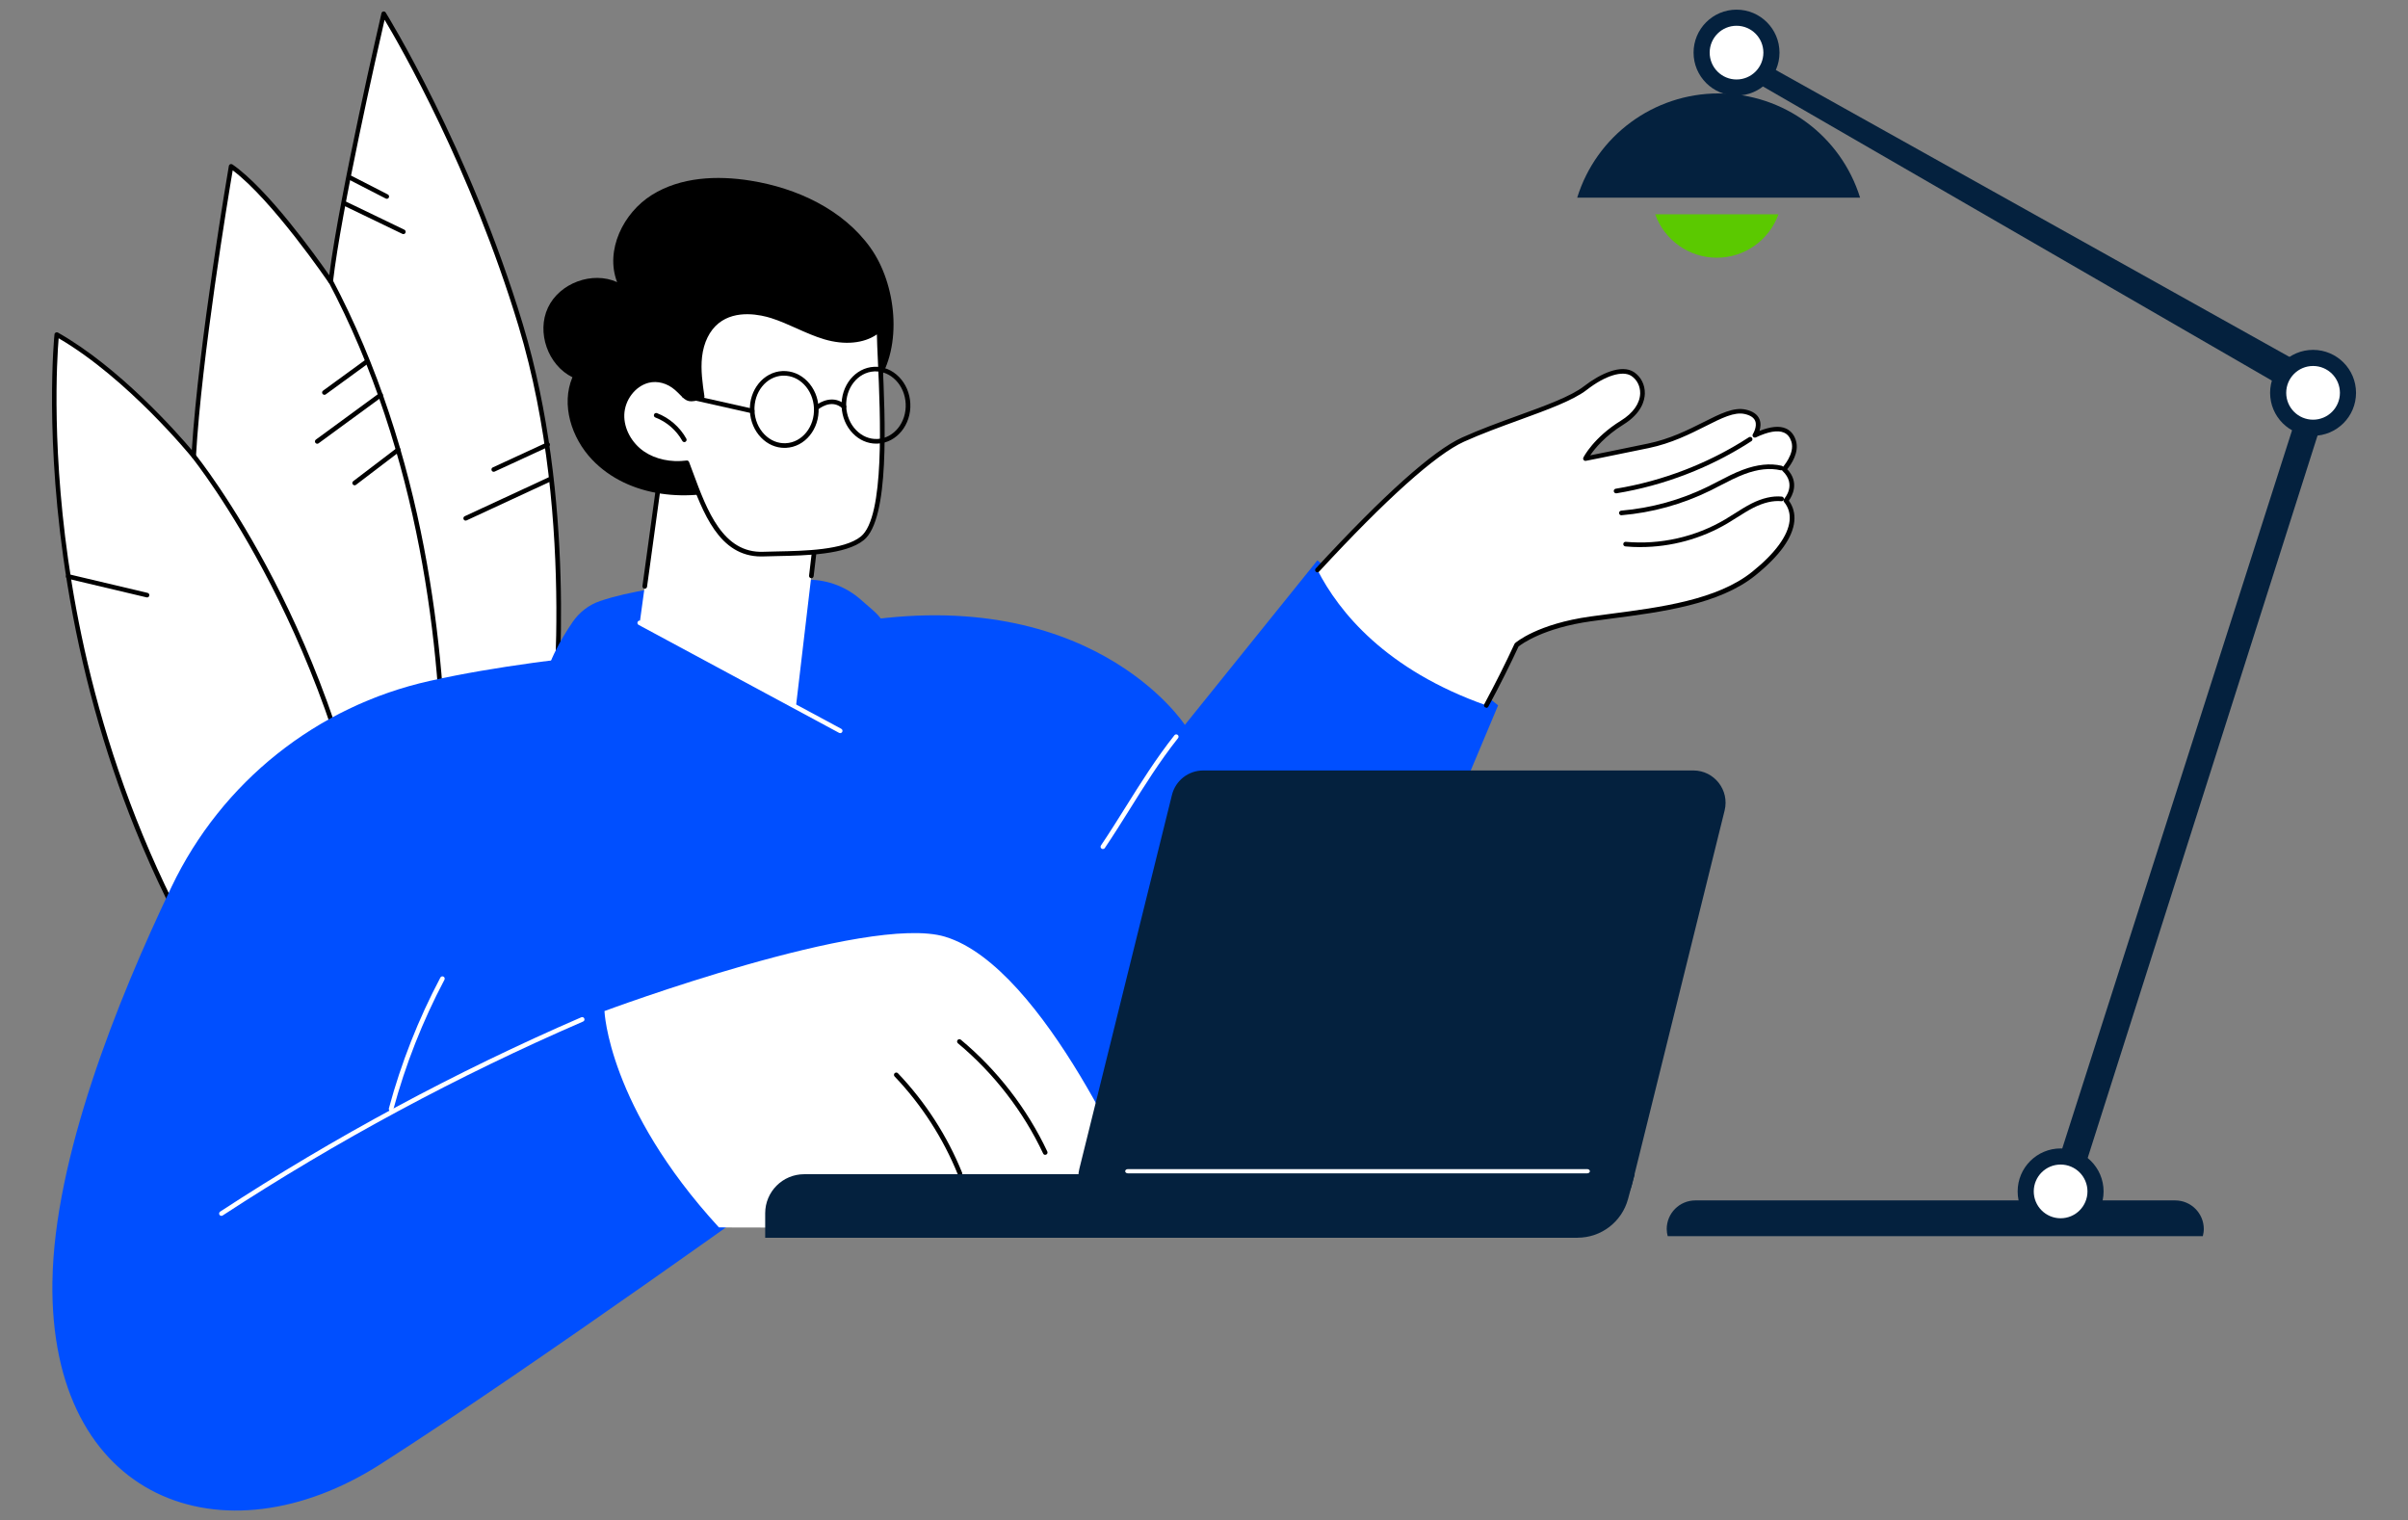 <svg xmlns="http://www.w3.org/2000/svg" id="Layer_1" viewBox="0 0 556 351"><rect x="0" y="0" width="556" height="351" fill="#808080" stroke="none"/><defs><style>.cls-1{fill:#004fff;}.cls-2{fill:#04213e;}.cls-3{fill:#fff;}.cls-4{fill:#5bc900;}</style></defs><path class="cls-2" d="m385.07,285.42c-.14-.53-.23-1.08-.23-1.65,0-3.65,2.96-6.61,6.61-6.61h110.79c3.65,0,6.61,2.96,6.61,6.61,0,.57-.1,1.12-.23,1.65h-123.55Z"></path><polygon class="cls-2" points="401.37 11.33 539.04 88.22 478.27 279.21 472.07 277.97 531.6 91.94 396.41 13.81 401.37 11.33"></polygon><circle class="cls-2" cx="534.08" cy="90.7" r="9.92"></circle><circle class="cls-3" cx="534.08" cy="90.7" r="6.2"></circle><circle class="cls-2" cx="400.96" cy="12.15" r="9.92"></circle><circle class="cls-3" cx="400.96" cy="12.15" r="6.2"></circle><circle class="cls-2" cx="475.79" cy="275.08" r="9.92"></circle><circle class="cls-3" cx="475.79" cy="275.08" r="6.2"></circle><path class="cls-2" d="m429.49,45.64c-4.44-14.31-17.68-24.07-32.66-24.07-14.98,0-28.22,9.75-32.66,24.07h65.32Z"></path><path class="cls-4" d="m410.64,49.47c-2.15,6.01-7.84,10.03-14.23,10.03-6.39,0-12.08-4.01-14.23-10.03h28.46Z"></path><path class="cls-3" d="m129.95,251.55s14.01-21.16,21.92-49.92c7.91-28.76,9.59-43.62,8.15-62.31-16.3,5.75-32.59,32.12-32.59,32.12,0,0,6.72-50.35-7.19-96.35C107.76,33.87,88.59,3.19,88.59,3.19c0,0-10.07,43.14-12.22,61.83,0,0-13.66-20.13-23.01-26.6,0,0-7.19,41.7-8.63,66.87,0,0-15.1-18.69-31.64-28.04,0,0-10.08,95.21,53.91,174.31h62.94Z"></path><path d="m129.95,252.08h-62.94c-.16,0-.31-.07-.41-.2-14.63-18.08-26.57-38.52-35.5-60.74-7.14-17.77-12.38-36.72-15.56-56.32-5.43-33.37-2.99-57.4-2.96-57.63.02-.18.13-.33.28-.41.16-.08.35-.08.5,0,14.2,8.03,27.49,23.08,30.93,27.14,1.59-25.03,8.48-65.19,8.55-65.6.03-.18.15-.33.32-.4.17-.07.36-.05.51.05,8.14,5.63,19.28,21.18,22.35,25.59,2.45-19.18,11.97-60.08,12.06-60.51.05-.21.22-.37.43-.4.21-.03.42.06.54.24.19.31,19.35,31.21,31.69,72.03,12.12,40.09,8.55,83.97,7.47,94.31,4.12-6.23,17.74-25.52,31.64-30.42.16-.06.33-.03.47.06.14.09.23.24.24.4,1.49,19.4-.49,34.59-8.17,62.49-7.84,28.51-21.84,49.86-21.99,50.07-.1.15-.26.24-.44.24Zm-62.69-1.06h62.4c1.55-2.41,14.34-22.8,21.69-49.53,7.54-27.43,9.56-42.5,8.18-61.43-15.72,6.09-31.51,31.4-31.67,31.65-.13.21-.39.3-.63.22-.24-.08-.38-.32-.35-.57.07-.5,6.54-50.77-7.17-96.12-10.99-36.35-27.4-64.81-30.91-70.67-1.67,7.27-10,43.85-11.92,60.51-.03.22-.18.4-.4.45-.22.05-.44-.03-.56-.22-.13-.2-13.06-19.16-22.19-25.98-1.02,6.02-7.17,43.08-8.48,65.97-.01.22-.16.41-.37.47-.21.07-.44,0-.57-.17-.15-.18-14.79-18.19-30.77-27.5-.37,4.46-1.82,26.76,3.03,56.57,4.98,30.62,17.82,75.63,50.68,116.33Z"></path><path d="m87.15,212.23c-.26,0-.49-.2-.52-.46-8.03-63.33-41.97-105.73-42.31-106.15-.18-.23-.15-.56.08-.74.23-.18.56-.15.74.08.09.11,8.71,10.8,18.21,29.21,8.77,16.98,20.1,44.21,24.32,77.47.04.29-.17.55-.46.59-.02,0-.05,0-.07,0Z"></path><path d="m97.7,239.07s-.07,0-.11-.01c-.29-.06-.47-.34-.41-.63.05-.24,5.02-24.21,4.84-57.46-.17-30.67-4.88-75.73-26.36-116.24-.14-.26-.04-.58.22-.72.26-.14.58-.04.72.22,21.59,40.7,26.32,85.96,26.49,116.75.18,33.36-4.81,57.42-4.86,57.66-.05.25-.27.42-.52.42Z"></path><path d="m33.95,137.93s-.08,0-.12-.01l-18.21-4.31c-.28-.07-.46-.35-.39-.64.07-.28.35-.46.64-.39l18.21,4.31c.28.07.46.35.39.64-.06.24-.27.41-.51.41Z"></path><path d="m81.88,112.05c-.16,0-.32-.07-.42-.21-.18-.23-.13-.56.1-.74l10.07-7.67c.23-.18.56-.13.74.1.18.23.13.56-.1.74l-10.07,7.67c-.1.07-.21.11-.32.11Z"></path><path d="m73.25,102.46c-.16,0-.32-.07-.43-.22-.17-.24-.12-.57.11-.74l14.64-10.72c.24-.17.57-.12.74.11.17.24.12.57-.11.74l-14.64,10.72c-.09.07-.2.1-.31.1Z"></path><path d="m74.9,91.16c-.16,0-.32-.08-.43-.22-.17-.24-.12-.57.12-.74l9.84-7.17c.24-.17.57-.12.74.12.17.24.12.57-.12.74l-9.84,7.17c-.09.07-.2.1-.31.1Z"></path><path d="m89.31,45.9c-.08,0-.16-.02-.24-.06l-8.39-4.31c-.26-.13-.36-.45-.23-.71.13-.26.45-.36.71-.23l8.39,4.31c.26.13.36.45.23.71-.09.18-.28.29-.47.29Z"></path><path d="m93.14,54.05c-.08,0-.16-.02-.23-.05l-13.42-6.47c-.26-.13-.37-.44-.25-.71.13-.26.44-.37.71-.25l13.42,6.47c.26.13.37.44.25.71-.09.19-.28.3-.48.3Z"></path><path d="m107.52,120.2c-.2,0-.39-.11-.48-.31-.12-.27,0-.58.26-.7l19.65-9.11c.27-.12.58,0,.7.26.12.27,0,.58-.26.7l-19.65,9.11c-.07.03-.15.05-.22.05Z"></path><path d="m114,108.93c-.2,0-.39-.11-.48-.31-.12-.27,0-.58.26-.7l12.46-5.75c.27-.12.58,0,.7.26.12.27,0,.58-.26.7l-12.46,5.75c-.07.03-.15.05-.22.05Z"></path><path class="cls-1" d="m114.46,280.2s97.09-.34,94.88-31.44c-.09-1.23.01-2.47.29-3.67,5.81-25.79,13.41-58.64-4.67-99.59-.77-1.75-1.91-3.32-3.36-4.57l-2.96-2.58c-3.28-2.85-7.47-4.46-11.82-4.5-11.43-.13-34.55.27-48.29,4.93-2.57.87-4.77,2.59-6.31,4.83-2.6,3.8-6.44,10.26-6.73,15.72-.45,8.33-11.02,120.88-11.02,120.88Z"></path><path class="cls-1" d="m12.11,295.79c.43-28.36,14.84-64.57,27.53-91.1,11.55-24.14,33.5-41.66,59.6-47.48,30.68-6.84,66.9-7.69,94.82-12.99,57.46-10.91,79.52,23.15,79.52,23.15l30.6-37.99,41.73,33.47-44.94,106.96-116.41,1.48s-60.68,43.73-96.76,66.8c-36.08,23.07-76.47,8.65-75.7-42.31Z"></path><path class="cls-3" d="m90.31,256.59s-.09,0-.14-.02c-.28-.08-.45-.37-.38-.66,2.82-10.46,6.82-20.62,11.89-30.2.14-.26.46-.36.72-.22.26.14.36.46.22.72-5.03,9.51-9,19.59-11.81,29.98-.06.24-.28.39-.52.39Z"></path><path class="cls-3" d="m51.13,280.73c-.17,0-.35-.09-.45-.24-.16-.25-.09-.58.15-.74,26.39-17.25,54.45-32.34,83.38-44.87.27-.12.59,0,.7.28.12.27,0,.59-.28.7-28.88,12.5-56.87,27.57-83.22,44.78-.09.06-.19.09-.29.09Z"></path><path class="cls-3" d="m263.12,275.06s-21.78-51.84-44.93-58.79c-17.99-5.4-78.62,17.17-78.62,17.17,0,0,.82,22.05,26.42,49.94,0,0,98,1.25,97.13-8.33Z"></path><path d="m241.34,266.64c-.2,0-.39-.11-.48-.31-4.59-9.75-11.4-18.55-19.68-25.45-.23-.19-.26-.53-.07-.75.19-.23.53-.26.75-.07,8.4,6.99,15.3,15.92,19.96,25.81.13.27.01.59-.26.71-.07.03-.15.05-.23.05Z"></path><path d="m221.67,271.52c-.21,0-.41-.13-.5-.33-3.36-8.33-8.41-16.16-14.61-22.65-.2-.21-.2-.55.02-.76.21-.2.55-.2.75.02,6.3,6.59,11.43,14.53,14.83,22.99.11.27-.02.58-.3.7-.07.03-.13.04-.2.04Z"></path><path class="cls-3" d="m411.92,108.32s3.21-3.41,2.2-6.54c-1.01-3.13-4.05-3.58-8.93-1.28,0,0,2.77-4.32-2.22-5.44-4.99-1.12-11.65,5.63-22.38,7.86-10.73,2.23-14.51,2.94-14.51,2.94,0,0,2.24-4.45,8.48-8.31,6.23-3.86,5.39-9.21,2.46-11.19-2.5-1.7-7.03.17-10.93,3.2-5.12,3.97-17.92,7.24-28.27,11.91-7.87,3.55-21.36,16.83-33.63,30.12,4.97,9.71,15.78,23.08,38.99,31.27,2.84-5.28,5.2-10.05,7.01-13.97,0,0,4.92-4.32,17.14-6.02,12.22-1.7,28.32-2.94,37.64-10.47,9.33-7.52,10.26-13.34,7.38-16.84,0,0,3.35-3.68-.42-7.23Z"></path><path d="m343.17,163.39c-.09,0-.17-.02-.25-.06-.26-.14-.36-.46-.22-.72,2.6-4.84,5.02-9.66,6.99-13.94.03-.07.08-.13.13-.18.21-.18,5.18-4.45,17.42-6.15,1.45-.2,2.95-.4,4.49-.6,11.62-1.51,24.79-3.22,32.89-9.76,5.27-4.25,8.24-8.31,8.59-11.74.17-1.64-.26-3.11-1.28-4.35-.17-.2-.16-.5.02-.7.12-.13,2.95-3.34-.39-6.48-.21-.2-.22-.54-.02-.75.03-.03,2.98-3.22,2.08-6.01-.34-1.04-.9-1.72-1.72-2.07-1.43-.62-3.61-.24-6.48,1.11-.21.1-.47.05-.63-.13-.16-.18-.18-.44-.05-.64.01-.02,1.07-1.72.52-3.05-.31-.76-1.13-1.29-2.41-1.58-2.39-.54-5.33.94-9.04,2.81-3.5,1.76-7.86,3.96-13.11,5.05-10.62,2.2-14.48,2.94-14.52,2.95-.2.04-.4-.04-.53-.2-.12-.16-.14-.38-.05-.56.09-.19,2.38-4.63,8.67-8.52,2.82-1.74,4.39-3.98,4.44-6.3.03-1.63-.71-3.13-2-4-2.01-1.36-6.06-.12-10.31,3.18-3.16,2.45-9.19,4.64-15.58,6.97-4.28,1.56-8.71,3.17-12.79,5.01-6.47,2.92-18.04,13.29-33.45,29.99-.2.22-.54.23-.75.03-.22-.2-.23-.54-.03-.75,15.73-17.04,27.1-27.22,33.8-30.24,4.12-1.86,8.57-3.48,12.87-5.04,6.31-2.29,12.27-4.46,15.29-6.81,3.68-2.85,8.65-5.19,11.56-3.22,1.59,1.08,2.51,2.91,2.47,4.91-.03,1.56-.72,4.56-4.95,7.18-4.27,2.65-6.64,5.59-7.66,7.1,1.84-.36,5.95-1.18,13.3-2.71,5.12-1.06,9.23-3.13,12.85-4.95,3.91-1.97,6.99-3.52,9.76-2.9,1.65.37,2.71,1.12,3.17,2.22.38.94.24,1.93,0,2.7,2.56-1.02,4.6-1.21,6.08-.57,1.1.48,1.88,1.39,2.31,2.73.9,2.78-1.13,5.65-1.98,6.68,2.9,3.09,1.12,6.22.37,7.26,1.01,1.38,1.44,3.03,1.26,4.8-.39,3.77-3.41,7.96-8.98,12.46-8.34,6.73-21.67,8.46-33.43,9.99-1.54.2-3.04.39-4.48.6-11.06,1.54-16.09,5.28-16.78,5.83-1.97,4.27-4.38,9.07-6.97,13.88-.1.18-.28.28-.47.28Z"></path><path d="m378.78,126.32c-1.16,0-2.33-.05-3.49-.16-.29-.03-.51-.29-.48-.58.03-.29.28-.51.58-.48,7.94.72,16.1-1.12,22.96-5.19.73-.43,1.45-.89,2.16-1.34,1.24-.79,2.53-1.61,3.88-2.3,2.53-1.28,4.9-1.82,7.03-1.61.29.03.51.29.48.58-.03.29-.29.51-.58.48-1.93-.19-4.1.32-6.45,1.5-1.3.66-2.56,1.46-3.79,2.24-.71.45-1.45.92-2.19,1.36-6.05,3.59-13.08,5.49-20.11,5.49Z"></path><path d="m374.37,118.97c-.27,0-.51-.21-.53-.49-.03-.29.19-.55.49-.58,6.99-.6,13.72-2.46,20.02-5.55.82-.4,1.64-.82,2.45-1.25,1.79-.93,3.65-1.9,5.58-2.62,3.32-1.25,6.35-1.57,9-.94.29.07.46.36.4.64-.07.29-.36.46-.64.4-2.44-.58-5.26-.28-8.38.9-1.88.71-3.7,1.66-5.47,2.57-.82.43-1.64.85-2.47,1.26-6.42,3.14-13.28,5.04-20.4,5.65-.02,0-.03,0-.05,0Z"></path><path d="m373.15,113.9c-.26,0-.48-.19-.53-.45-.05-.29.15-.57.44-.61,10.87-1.77,21.51-5.88,30.75-11.88.25-.16.58-.09.74.16.16.25.09.58-.16.74-9.36,6.08-20.14,10.24-31.16,12.04-.03,0-.06,0-.09,0Z"></path><path class="cls-3" d="m254.65,196.03c-.1,0-.21-.03-.3-.09-.24-.16-.31-.5-.14-.74,1.97-2.92,3.88-5.97,5.73-8.92,3.41-5.45,6.94-11.09,11.23-16.52.18-.23.52-.27.75-.09.23.18.27.52.09.75-4.26,5.38-7.77,11-11.16,16.43-1.85,2.96-3.77,6.02-5.75,8.95-.1.15-.27.23-.44.23Z"></path><path class="cls-2" d="m364.26,285.78h-187.58v-5.66c0-4.97,4.03-9.01,9-9.01h191.77l-1.54,5.72c-1.42,5.27-6.19,8.94-11.65,8.94Z"></path><path class="cls-2" d="m369.6,279.14h-113.17c-4.83,0-8.38-4.54-7.22-9.24l21.39-86.36c.82-3.32,3.8-5.65,7.22-5.65h113.17c4.83,0,8.38,4.54,7.22,9.24l-21.39,86.36c-.82,3.32-3.8,5.65-7.22,5.65Z"></path><polygon class="cls-3" points="153.54 101.36 147.71 143.81 183.77 163.22 189.58 113.9 153.54 101.36"></polygon><path class="cls-3" d="m194,169.27c-.09,0-.17-.02-.25-.06l-46.29-24.93c-.26-.14-.36-.46-.22-.72.14-.26.46-.36.72-.22l46.29,24.93c.26.14.36.46.22.72-.1.18-.28.28-.47.28Z"></path><path d="m148.87,135.91s-.05,0-.07,0c-.29-.04-.5-.31-.46-.6l4.67-34.01c.02-.16.11-.3.25-.38.14-.08.3-.1.45-.05l36.05,12.54c.24.08.38.32.35.57l-2.24,19.05c-.03.29-.3.5-.59.47-.29-.03-.5-.3-.47-.59l2.19-18.62-35.02-12.18-4.58,33.36c-.04.27-.27.46-.53.46Z"></path><path d="m200.98,57.19c-6.33-8.82-16.97-13.77-27.69-15.48-7.74-1.24-16.11-.86-22.76,3.29-6.65,4.15-10.86,12.83-8.04,20.14-5.73-2.59-13.29.2-15.97,5.89-2.68,5.69,0,13.3,5.65,16.07-2.67,6.35-.22,14,4.52,19,8.42,8.87,22.62,10.11,34.14,6.03,11.45-4.06,24.49-13.48,31.58-23.48,6.19-8.72,4.51-23.18-1.43-31.45Z"></path><path class="cls-3" d="m190.47,77.83c-4.22-1.25-8.06-3.57-12.27-4.89-4.2-1.32-9.18-1.47-12.62,1.29-2.41,1.94-3.66,5.04-4.01,8.11-.35,3.08.1,6.18.55,9.24-3.79,1.22-3.31.32-5.92-1.95-1.79-1.56-4.21-2.36-6.56-1.76-3.43.87-5.9,4.32-6.02,7.86-.12,3.54,1.89,6.97,4.82,8.96,2.93,1.99,6.65,2.63,10.15,2.16,3.6,9.46,7.05,21.5,17.7,21.08,6.11-.24,18.05.2,22.81-3.65,7.22-5.84,3.76-41.01,3.89-48.17-3.29,2.94-8.3,2.96-12.53,1.71Z"></path><path d="m175.75,128.48c-9.7,0-13.43-10.07-16.73-18.98-.26-.7-.51-1.39-.77-2.07-3.75.4-7.32-.41-10.1-2.3-3.19-2.17-5.17-5.87-5.05-9.42.13-3.87,2.89-7.46,6.42-8.36,2.37-.61,5.01.1,7.05,1.88.57.5,1.01.94,1.35,1.29,1.13,1.15,1.36,1.38,3.62.69-.43-2.91-.83-5.92-.49-8.93.41-3.61,1.91-6.61,4.21-8.47,3.13-2.52,7.91-3.02,13.11-1.38,2.06.65,4.05,1.54,5.98,2.4,2.03.91,4.13,1.85,6.28,2.49,4.81,1.42,9.3.83,12.02-1.6.16-.14.39-.17.58-.09.19.09.32.28.31.49-.03,1.4.09,3.9.23,7.07.63,13.71,1.68,36.65-4.32,41.51-4.17,3.38-13.31,3.56-19.98,3.69-1.15.02-2.21.04-3.14.08-.19,0-.38.01-.57.01Zm-17.15-22.16c.22,0,.42.14.5.34.31.81.61,1.63.92,2.47,3.24,8.74,6.9,18.65,16.26,18.27.93-.04,2-.06,3.16-.08,6.15-.12,15.44-.3,19.33-3.45,5.58-4.52,4.5-28.01,3.93-40.63-.11-2.48-.21-4.55-.23-6.03-3.02,2.09-7.46,2.52-12.15,1.13-2.22-.66-4.35-1.61-6.42-2.54-1.9-.85-3.86-1.73-5.86-2.36-2.3-.72-8.08-2.06-12.12,1.2-2.08,1.68-3.44,4.43-3.82,7.76-.34,3.03.11,6.12.55,9.1.04.26-.12.51-.37.59-3.15,1.01-3.71.64-5.14-.82-.35-.36-.75-.76-1.29-1.24-1.78-1.55-4.05-2.16-6.08-1.65-3.09.79-5.5,3.95-5.62,7.36-.11,3.2,1.69,6.54,4.58,8.51,2.63,1.79,6.2,2.55,9.78,2.08.02,0,.05,0,.07,0Z"></path><path d="m158.01,102.07c-.19,0-.37-.1-.47-.28-1.35-2.44-3.61-4.41-6.22-5.4-.28-.11-.41-.41-.31-.69.11-.28.41-.42.69-.31,2.84,1.08,5.3,3.23,6.77,5.89.14.26.05.58-.21.73-.08.04-.17.07-.26.07Z"></path><path d="m181.15,103.41c-2.01,0-3.92-.83-5.41-2.37-1.56-1.6-2.48-3.78-2.59-6.14-.23-4.89,3.15-9.03,7.52-9.23,2.14-.09,4.17.74,5.75,2.36,1.56,1.6,2.48,3.78,2.59,6.14.23,4.89-3.15,9.03-7.52,9.23-.11,0-.23,0-.34,0Zm-.15-16.68c-.1,0-.19,0-.29,0-3.79.18-6.7,3.82-6.5,8.12.1,2.09.91,4.03,2.29,5.44,1.36,1.4,3.12,2.13,4.94,2.04,3.79-.18,6.7-3.82,6.5-8.12-.1-2.09-.91-4.03-2.29-5.44-1.29-1.32-2.93-2.04-4.65-2.04Z"></path><path d="m202.33,102.43c-2.01,0-3.92-.83-5.41-2.37-1.56-1.6-2.48-3.78-2.59-6.14-.23-4.89,3.15-9.03,7.52-9.23,2.14-.1,4.17.74,5.75,2.36,1.56,1.6,2.48,3.78,2.59,6.14.23,4.89-3.15,9.03-7.52,9.23-.11,0-.23,0-.34,0Zm-.15-16.68c-.1,0-.19,0-.29,0-3.79.18-6.7,3.82-6.5,8.12.1,2.09.91,4.03,2.29,5.44,1.36,1.4,3.11,2.13,4.94,2.04,3.79-.18,6.7-3.82,6.5-8.12-.1-2.09-.91-4.03-2.29-5.44-1.29-1.32-2.93-2.04-4.65-2.04Z"></path><path d="m188.48,94.73c-.15,0-.3-.06-.4-.18-.19-.22-.17-.56.05-.75,1.31-1.15,4.47-2.7,7.1-.29.22.2.23.54.03.75-.2.22-.54.23-.75.03-2.57-2.36-5.54.19-5.67.3-.1.09-.23.13-.35.13Z"></path><path d="m173.68,95.42s-.08,0-.12-.01l-15.68-3.52c-.29-.06-.47-.35-.4-.64.06-.29.35-.47.64-.4l15.68,3.52c.29.06.47.35.4.64-.06.25-.28.42-.52.42Z"></path><path class="cls-3" d="m366.47,270.91h-106.04c-.35,0-.63-.22-.63-.49s.28-.49.63-.49h106.04c.35,0,.63.22.63.49s-.28.49-.63.49Z"></path></svg>